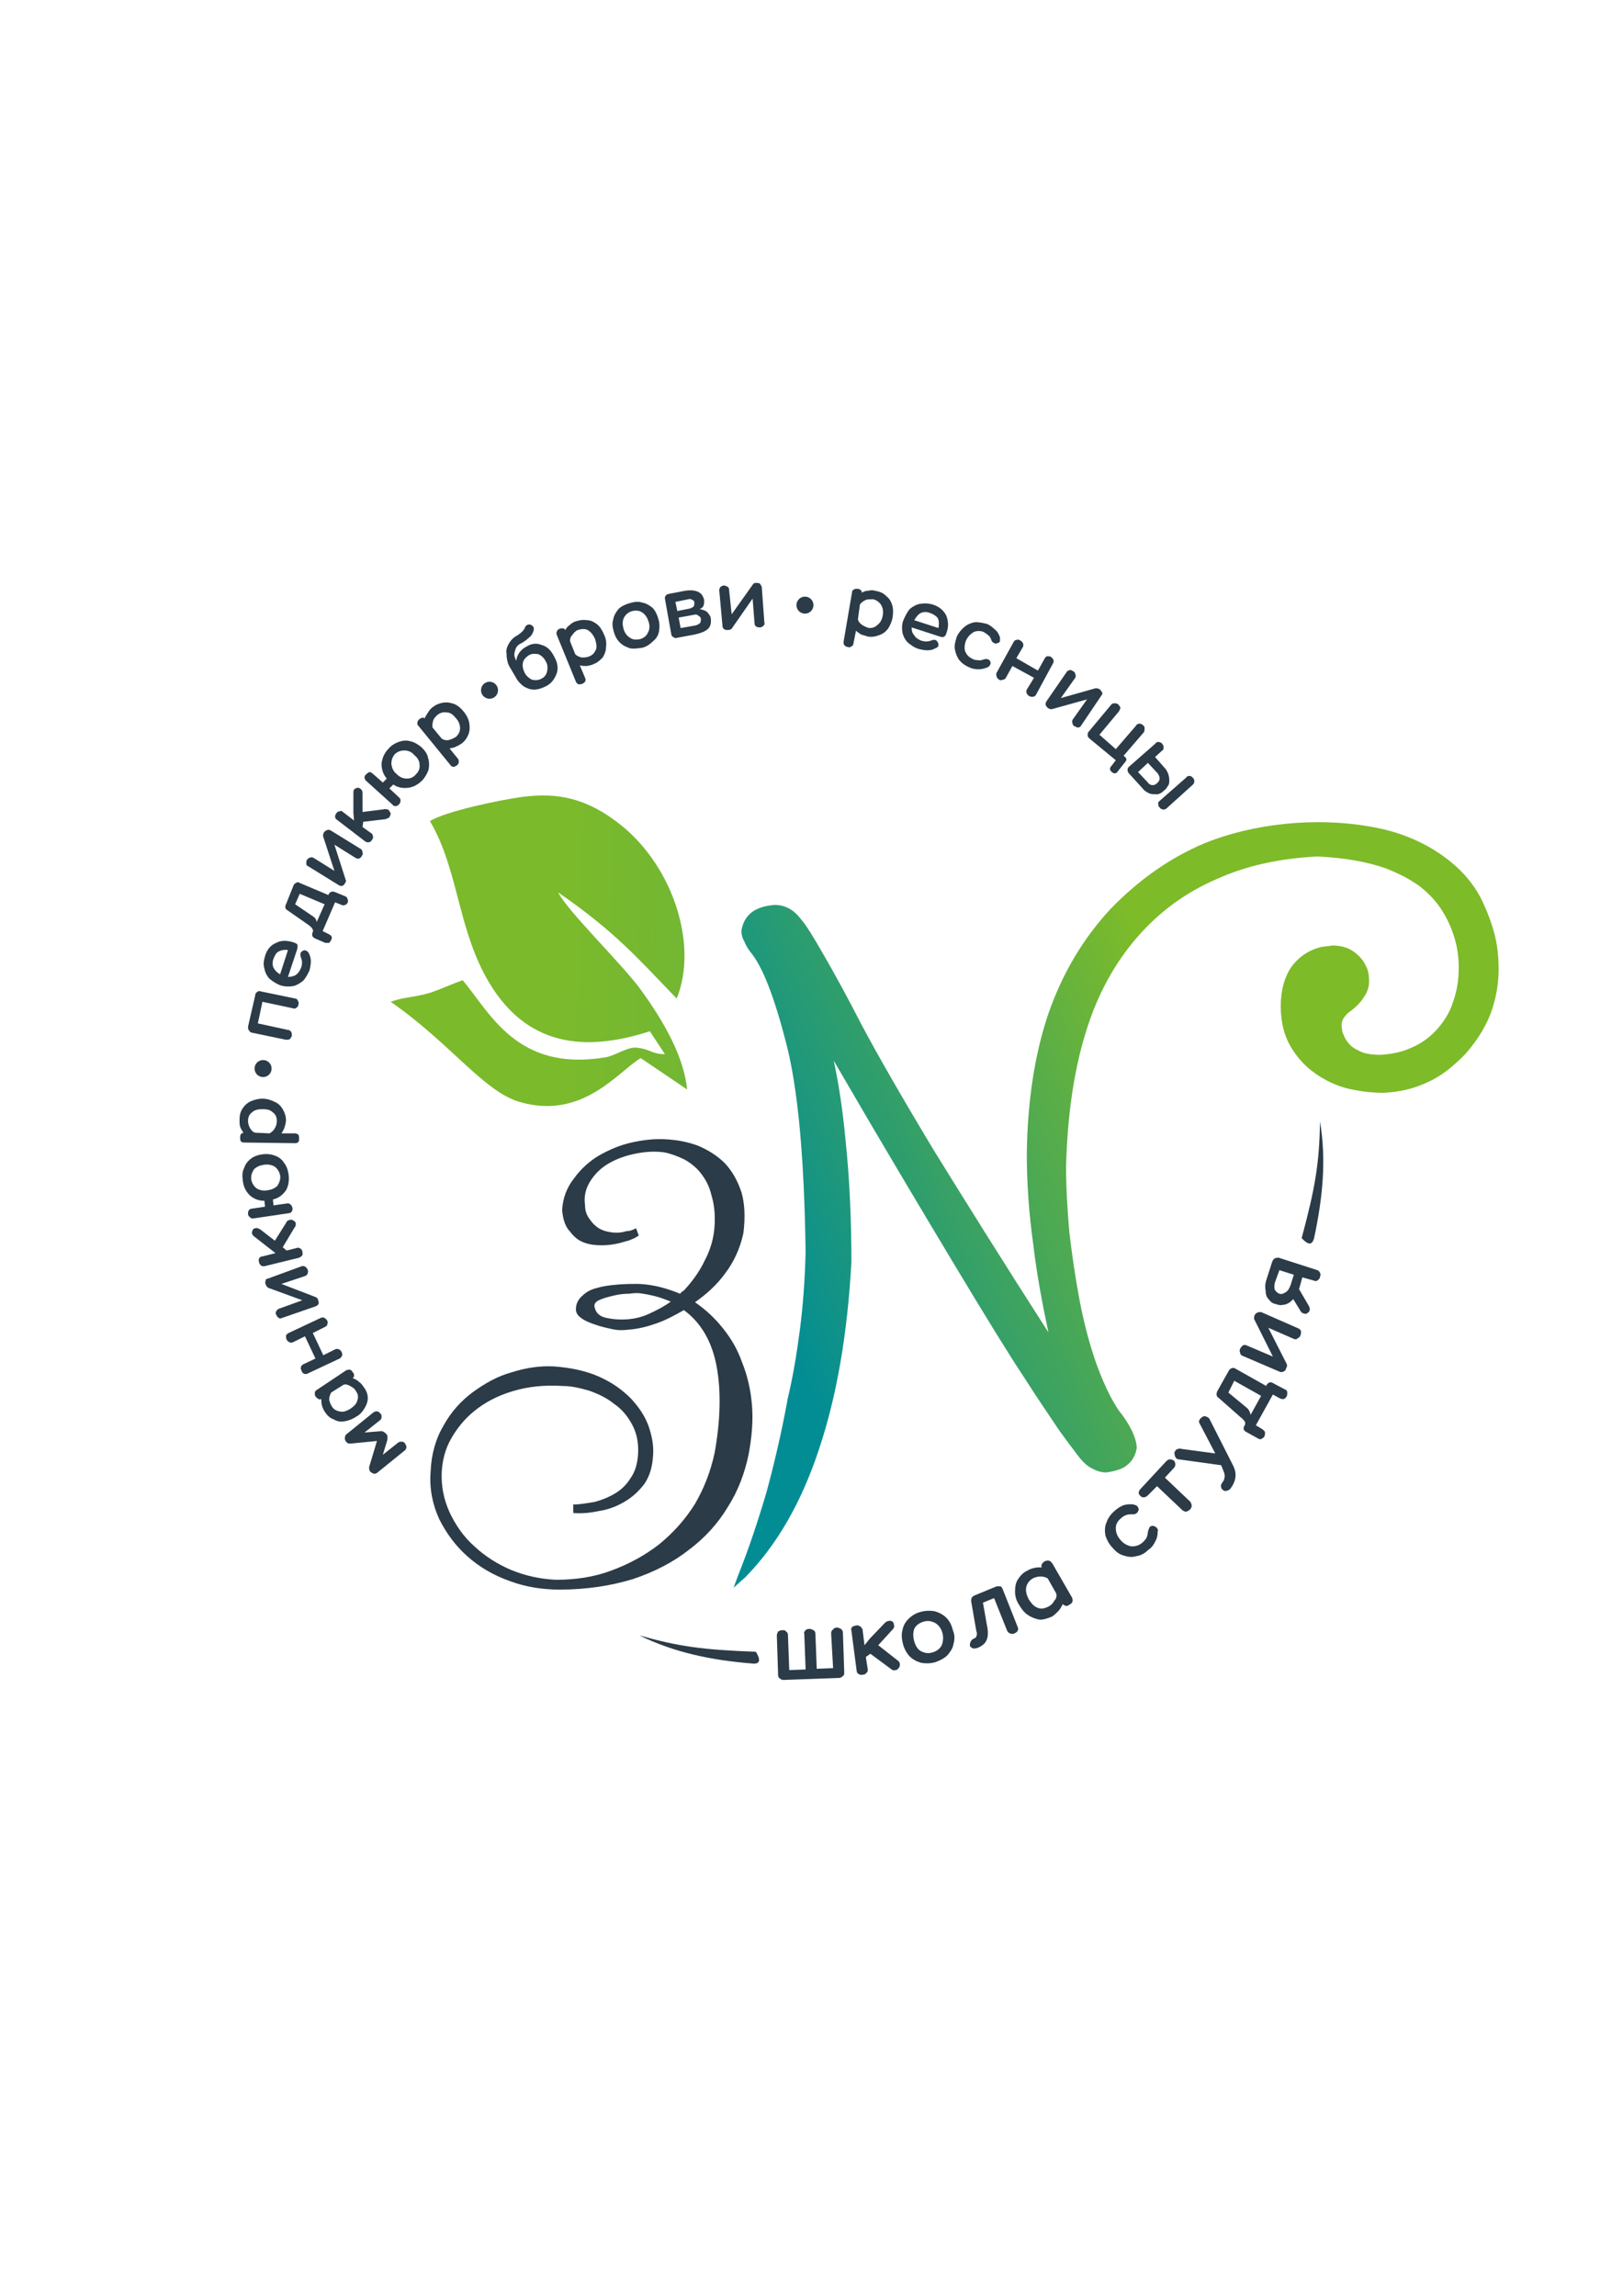 <?xml version="1.0" encoding="UTF-8"?>
<!DOCTYPE svg PUBLIC "-//W3C//DTD SVG 1.1//EN" "http://www.w3.org/Graphics/SVG/1.1/DTD/svg11.dtd">
<!-- Creator: CorelDRAW X8 -->
<svg xmlns="http://www.w3.org/2000/svg" xml:space="preserve" width="2480px" height="3508px" version="1.1" style="shape-rendering:geometricPrecision; text-rendering:geometricPrecision; image-rendering:optimizeQuality; fill-rule:evenodd; clip-rule:evenodd"
viewBox="0 0 2480 3507"
 xmlns:xlink="http://www.w3.org/1999/xlink">
 <defs>
  <style type="text/css">
   <![CDATA[
    .fil3 {fill:#2B3B47}
    .fil2 {fill:#2B3B47;fill-rule:nonzero}
    .fil0 {fill:url(#id0)}
    .fil1 {fill:url(#id1)}
   ]]>
  </style>
  <linearGradient id="id0" gradientUnits="userSpaceOnUse" x1="1812.65" y1="1617.19" x2="1138.8" y2="1883.21">
   <stop offset="0" style="stop-opacity:1; stop-color:#7DBB29"/>
   <stop offset="1" style="stop-opacity:1; stop-color:#028D94"/>
  </linearGradient>
  <linearGradient id="id1" gradientUnits="userSpaceOnUse" x1="844.065" y1="1833.38" x2="3401.31" y2="1907.24">
   <stop offset="0" style="stop-opacity:1; stop-color:#7BBA2B"/>
   <stop offset="1" style="stop-opacity:1; stop-color:#068F90"/>
  </linearGradient>
 </defs>
 <g id="Слой_x0020_1">
  <g id="_1583961496112">
   <path class="fil0" d="M1203 2139c8,-33 14,-68 19,-106 5,-38 8,-79 9,-121 -1,-72 -4,-135 -9,-189 -5,-53 -12,-97 -21,-131 -9,-35 -18,-64 -27,-87 -9,-23 -18,-40 -28,-52 -4,-5 -7,-11 -9,-16 -3,-5 -4,-10 -4,-15l0 0 0 -1c2,-12 7,-21 16,-28 8,-6 20,-10 35,-11l0 0c15,0 29,7 40,22 8,9 19,27 35,55 15,26 35,62 58,107 24,45 60,108 110,191 47,76 105,169 175,278 -10,-47 -18,-91 -23,-133 -7,-50 -10,-97 -10,-140l0 0c1,-80 12,-152 33,-214 22,-63 54,-116 96,-161l0 0c43,-44 90,-77 142,-99 76,-31 171,-40 252,-26 24,4 45,10 64,18 24,10 45,23 63,38 18,15 32,32 43,52 9,18 16,36 21,54 5,18 7,37 7,57l0 0c0,24 -5,48 -13,69 -9,22 -22,42 -39,61 -18,18 -36,33 -57,42 -21,10 -43,15 -67,16l0 0c-18,0 -34,-2 -48,-5 -15,-3 -28,-8 -39,-14l0 0c-23,-12 -40,-28 -52,-47 -12,-18 -18,-41 -18,-66l0 0c0,-25 6,-45 16,-60 11,-15 26,-26 47,-31l0 0c3,0 6,-1 9,-1 2,0 5,-1 8,-1 6,0 13,1 19,3 6,2 11,5 16,9l0 0c7,6 12,12 15,19 4,7 5,15 5,24l0 0c0,9 -3,17 -8,24 -5,8 -11,14 -20,21 -5,3 -8,7 -11,11 -2,3 -3,7 -3,12 0,3 1,5 1,8 1,4 3,7 4,10l0 0c5,9 11,15 20,19 8,5 20,7 34,7l0 0c17,-1 33,-4 48,-11 14,-6 27,-15 38,-27 11,-12 20,-26 25,-42 6,-16 9,-34 9,-53l0 0c0,-16 -2,-30 -6,-44 -4,-14 -10,-28 -18,-41 -9,-15 -21,-28 -35,-39 -15,-11 -32,-20 -53,-28 -14,-5 -30,-9 -47,-12 -17,-3 -36,-5 -57,-6 -58,3 -109,14 -155,35 -46,20 -86,49 -120,88l0 0c-34,39 -61,87 -79,146 -18,58 -28,127 -30,205l0 0c0,32 2,65 5,100 4,34 9,69 16,106 7,36 16,69 26,97 10,27 21,51 34,70 9,11 15,21 20,31 4,9 7,18 7,26l0 0 0 0c-2,11 -7,20 -15,26 -7,6 -18,9 -31,11l-1 0 0 0c-7,0 -14,-2 -21,-6 -7,-3 -13,-9 -19,-16l0 0c-6,-8 -17,-22 -32,-43 -14,-21 -32,-47 -53,-80 -22,-33 -59,-93 -110,-178 -48,-80 -109,-182 -181,-306 8,37 14,78 18,121 6,57 9,119 9,186l0 0c-6,112 -23,208 -50,288 -27,81 -64,145 -112,194l-1 1c-6,5 -11,10 -17,15l7 -19c16,-40 30,-82 43,-126 12,-44 23,-91 32,-140l0 -1z"/>
   <path class="fil1" d="M1016 1610c-21,0 -22,-8 -44,-10 -14,-1 -33,13 -48,15 -134,22 -175,-68 -217,-118 -22,8 -29,12 -49,19 -27,8 -39,6 -61,14 92,64 142,137 197,153 96,28 150,-46 185,-67l71 48c-5,-49 -34,-102 -72,-154 -28,-38 -112,-120 -125,-147 87,60 121,100 181,162 33,-81 -5,-200 -84,-264 -53,-43 -99,-51 -152,-44 -31,4 -118,22 -141,37 44,75 42,165 90,246 64,108 162,102 246,75l23 35z"/>
  </g>
  <g id="_1583961495888">
   <path class="fil2" d="M529 2202c-2,-2 -2,-3 -2,-6 0,-2 1,-4 2,-5l42 -34c2,-1 4,-2 6,-1 1,0 3,1 4,3 2,1 2,3 2,5 0,2 0,3 -2,5l-24 19 25 -2c2,0 3,0 4,1 2,1 3,2 4,3 1,1 2,2 2,4 0,2 0,3 0,5l-7 23 24 -19c2,-1 3,-1 5,-1 2,0 4,1 5,3 1,2 2,3 2,5 0,2 -1,4 -2,5l-42 34c-2,2 -4,2 -6,2 -2,-1 -4,-2 -5,-3 -2,-2 -2,-5 -2,-7l12 -40 -41 4c-3,0 -5,-1 -6,-3zm-46 -68c-2,-2 -2,-4 -2,-6 0,-2 1,-4 3,-5l45 -30c2,-1 4,-1 6,-1 2,1 3,2 4,4 2,2 2,3 2,5 0,2 -1,3 -2,4 3,1 7,3 10,6 3,2 5,5 7,8 4,5 6,11 6,16 0,6 -2,11 -5,16 -3,5 -7,10 -13,13 -6,4 -12,6 -18,7 -6,1 -11,0 -16,-3 -6,-2 -10,-6 -14,-12 -1,-2 -3,-5 -4,-9 -1,-3 -1,-7 -1,-10 -1,0 -3,1 -4,0 -2,-1 -3,-2 -4,-3zm61 -9c-2,-4 -5,-6 -9,-8 -3,-2 -7,-3 -10,-2l-19 12c-2,4 -3,7 -3,11 1,4 2,7 4,10 3,5 7,7 13,8 5,1 10,-1 15,-4 6,-4 10,-8 11,-13 2,-5 1,-10 -2,-14zm-106 -79c-1,-2 -1,-4 -1,-6 1,-2 2,-3 4,-4l49 -23c2,-1 4,-1 6,0 1,1 3,2 4,4 1,2 1,4 0,6 0,2 -2,3 -4,4l-18 9 16 34 18 -9c2,-1 4,-1 6,0 2,1 3,2 4,4 1,2 1,4 1,5 -1,2 -2,4 -4,5l-49 23c-2,1 -4,1 -6,0 -1,-1 -3,-2 -3,-4 -1,-2 -2,-4 -1,-6 0,-2 2,-3 3,-4l19 -9 -16 -34 -18 9c-2,1 -4,1 -6,0 -2,-1 -3,-2 -4,-4zm-32 -84c-1,-2 -1,-4 0,-6 0,-2 1,-3 3,-3l52 -19c2,-1 4,0 6,1 1,1 2,2 3,4 1,2 1,4 0,6 0,2 -2,3 -4,4l-36 12 52 20c2,1 4,2 4,5 1,1 1,3 1,5 -1,2 -2,3 -4,4l-52 18c-2,1 -4,1 -5,0 -2,-1 -3,-3 -4,-5 -1,-2 -1,-3 0,-5 1,-2 2,-3 4,-4l36 -13 -52 -19c-2,-1 -3,-3 -4,-5zm31 -94c1,-3 3,-4 6,-5 2,0 4,0 5,1 2,1 3,2 4,4 0,3 0,5 -2,7l-18 30 6 5 16 -4c2,-1 3,0 5,1 2,1 3,3 3,5 1,2 0,4 0,5 -1,2 -3,3 -5,4l-53 13c-2,0 -4,0 -5,-1 -2,-2 -3,-3 -3,-5 -1,-2 -1,-4 0,-6 1,-2 3,-3 5,-3l20 -5 -9 -7 -23 -18c-2,-1 -3,-3 -4,-5 0,-2 0,-3 1,-5 1,-2 2,-3 4,-3 2,-1 5,0 8,2l22 17 17 -27zm-66 -65c-1,-7 -1,-13 2,-19 2,-6 5,-10 10,-14 5,-4 11,-6 18,-7 7,-1 14,0 19,2 6,2 11,6 14,11 4,5 6,11 7,18 1,9 0,17 -4,24 -5,7 -11,12 -20,14l1 9 21 -3c2,0 4,0 5,2 2,1 2,3 3,5 0,2 0,4 -1,5 -1,2 -3,3 -5,3l-54 8c-2,0 -4,0 -5,-2 -2,-1 -3,-3 -3,-5 0,-2 0,-4 1,-5 1,-2 3,-3 5,-3l20 -3 -1 -9c-9,0 -16,-3 -22,-8 -6,-6 -10,-13 -11,-23zm57 -8c-1,-5 -4,-10 -8,-13 -5,-3 -10,-4 -17,-3 -6,1 -11,3 -15,7 -3,5 -5,10 -4,16 1,5 4,10 8,13 5,3 10,4 17,3 6,-1 11,-3 15,-7 3,-5 5,-10 4,-16zm-62 -84c0,-7 1,-12 4,-17 3,-5 7,-9 13,-12 5,-2 11,-4 18,-4 7,0 13,2 19,5 5,2 9,6 12,11 3,5 5,11 5,17 0,3 -1,7 -2,10 -1,4 -3,7 -5,10l21 0c2,0 3,1 5,2 1,2 1,4 1,6 0,2 0,4 -1,5 -2,2 -3,2 -6,2l-77 -1c-2,0 -3,0 -5,-2 -1,-1 -1,-3 -1,-6 0,-4 1,-6 5,-7 -2,-3 -4,-6 -5,-9 -1,-3 -1,-7 -1,-10zm57 1c0,-6 -2,-10 -6,-13 -4,-4 -9,-5 -16,-5 -6,0 -12,1 -16,5 -4,3 -6,7 -6,13 0,4 1,7 3,11 2,3 4,6 8,7l22 1c3,-2 6,-4 8,-8 2,-3 3,-7 3,-11zm-33 -192c0,-2 1,-4 3,-5 1,-1 3,-2 5,-1l53 11c2,0 4,2 4,3 1,2 2,4 1,6 0,2 -1,4 -3,5 -1,1 -3,2 -5,1l-47 -10 -7 33 46 10c3,0 4,2 5,3 1,2 1,4 1,6 -1,2 -2,4 -3,5 -2,1 -4,1 -6,1l-53 -11c-2,-1 -3,-2 -4,-4 -1,-1 -1,-3 -1,-5l11 -48zm70 -42c2,-5 2,-11 0,-15 -1,-3 -1,-5 -1,-7 1,-2 2,-3 4,-4 1,-1 3,-1 5,0 2,1 3,2 4,4 2,4 3,8 3,12 0,5 -1,9 -2,14 -3,6 -6,12 -10,16 -5,4 -10,7 -15,8 -6,1 -12,1 -19,-1 -6,-2 -12,-6 -17,-10 -4,-4 -7,-10 -8,-16 -2,-6 -1,-12 1,-19 3,-10 9,-17 17,-20 7,-4 16,-4 26,-1 3,1 5,2 6,3 1,2 1,4 0,8l-14 42c4,0 9,-1 12,-3 4,-3 6,-6 8,-11zm-42 -14c-2,5 -2,10 0,14 2,4 6,8 10,10l12 -37c-5,-1 -10,0 -14,2 -4,2 -6,6 -8,11zm84 -98c2,-4 5,-5 9,-4l17 7c2,1 3,3 3,4 1,2 1,4 0,6 -1,1 -2,3 -4,3 -1,1 -3,1 -5,0l-10 -4 -19 44 10 5c2,1 3,2 4,4 0,1 0,3 -1,5 -1,1 -2,3 -3,4 -2,0 -4,0 -6,0l-16 -7c-4,-2 -5,-5 -3,-10 1,-2 0,-3 -1,-5 -1,-2 -3,-3 -5,-5l-33 -23c-2,-1 -3,-3 -3,-4 0,-2 0,-3 1,-5l12 -30c1,-1 2,-2 4,-3 1,-1 3,-1 4,0l45 19 0 -1zm-44 -1l-7 16 28 19c3,2 4,4 5,8l12 -27 -38 -16zm37 -94c1,-1 3,-3 4,-3 2,-1 4,-1 6,0l47 29c1,1 2,3 2,5 1,2 0,3 -1,5 -1,2 -2,3 -4,4 -2,1 -4,0 -6,-1l-32 -20 17 53c1,2 1,4 -1,6 -1,2 -2,3 -4,4 -2,0 -4,0 -5,-1l-47 -29c-2,-1 -3,-2 -3,-4 0,-2 0,-4 1,-6 1,-1 3,-3 4,-3 2,-1 4,-1 6,0l32 20 -17 -52c-1,-2 0,-4 1,-7zm91 -35c3,-1 6,0 8,1 1,2 2,3 3,5 0,2 -1,4 -2,6 -1,1 -3,2 -6,3l-34 4 -1 8 14 10c1,1 2,3 2,5 0,2 0,3 -2,5 -1,2 -2,3 -4,3 -2,1 -4,0 -6,-1l-43 -33c-2,-1 -3,-3 -3,-5 0,-2 1,-4 2,-5 1,-2 3,-3 5,-3 2,-1 3,-1 5,1l17 13 -1 -12 0 -29c0,-3 0,-5 1,-6 1,-2 3,-2 5,-3 1,0 3,0 4,1 3,2 4,4 4,8l0 28 32 -4zm8 -93c4,-5 10,-8 15,-10 6,-2 12,-3 18,-1 6,1 12,5 17,9 5,5 9,10 10,16 2,6 2,12 1,18 -2,6 -5,11 -9,16 -7,7 -14,11 -22,12 -8,1 -16,0 -23,-5l-6 6 15 14c2,2 2,3 2,5 0,2 -1,4 -2,5 -2,2 -3,3 -5,3 -2,0 -4,0 -5,-2l-41 -37c-1,-1 -2,-3 -2,-5 0,-2 1,-3 3,-5 1,-1 3,-2 4,-3 2,0 4,1 5,2l16 14 6 -6c-6,-7 -8,-15 -8,-23 1,-8 4,-16 11,-23zm42 39c4,-4 6,-9 5,-15 0,-5 -3,-10 -8,-14 -4,-5 -10,-7 -15,-7 -6,0 -11,2 -15,6 -4,5 -5,10 -5,15 1,6 3,11 8,15 5,5 10,7 16,7 5,0 10,-2 14,-7zm25 -102c5,-4 10,-6 16,-7 6,-1 11,0 17,2 5,2 10,6 14,11 5,6 8,12 9,18 1,6 1,11 -1,17 -2,5 -5,10 -10,14 -3,2 -6,4 -9,5 -3,2 -7,2 -10,3l13 16c1,1 1,3 1,5 0,2 -1,3 -3,5 -2,1 -3,2 -5,2 -2,0 -4,-1 -5,-3l-49 -60c-1,-1 -2,-3 -1,-5 0,-2 1,-3 3,-5 3,-2 6,-3 8,-1 1,-3 3,-6 5,-9 2,-3 4,-6 7,-8zm36 45c4,-4 6,-8 6,-13 0,-5 -2,-11 -7,-16 -4,-5 -8,-8 -13,-8 -5,-1 -10,0 -15,4 -2,2 -5,5 -6,8 -1,4 -2,8 -1,11l14 17c3,2 7,3 11,2 4,-1 8,-3 11,-5zm108 -138c8,-5 16,-5 23,-2 8,2 14,8 19,18 3,5 5,11 5,17 0,6 -2,11 -5,16 -3,5 -7,9 -13,12 -6,3 -12,5 -18,5 -6,0 -11,-2 -16,-5 -5,-4 -9,-8 -12,-14l-10 -17c-3,-6 -4,-13 -4,-19 -1,-6 1,-11 4,-16 3,-5 7,-9 13,-12 2,-2 5,-3 6,-5 2,-1 3,-3 5,-6 0,-2 2,-4 4,-5 1,0 3,-1 5,0 2,1 3,2 4,3 1,2 1,4 0,7 -1,3 -3,7 -6,9 -3,3 -7,6 -12,9 -5,2 -9,6 -10,12 -2,5 -1,10 2,15 0,-4 2,-9 5,-13 3,-4 7,-7 11,-9zm23 49c4,-2 7,-6 8,-11 1,-5 1,-10 -2,-15 -3,-6 -7,-9 -11,-11 -5,-1 -10,-1 -14,1 -5,3 -9,7 -10,12 -1,5 0,10 3,16 3,5 7,8 11,10 5,1 10,1 15,-2zm51 -87c6,-2 12,-3 18,-2 6,0 11,3 15,6 5,4 8,9 11,16 3,6 4,13 3,19 0,6 -2,11 -5,16 -4,4 -8,8 -14,10 -3,2 -7,2 -10,3 -4,0 -8,0 -11,-1l8 19c1,2 1,4 0,6 -1,1 -3,3 -4,3 -2,1 -4,1 -6,1 -2,-1 -3,-2 -4,-4l-29 -71c-1,-2 -1,-4 0,-6 0,-1 2,-3 4,-4 4,-1 7,-1 9,2 1,-3 4,-6 7,-8 2,-2 5,-4 8,-5zm22 53c5,-2 8,-6 10,-11 1,-5 0,-10 -2,-16 -3,-6 -6,-10 -11,-13 -4,-2 -9,-2 -15,0 -3,1 -6,4 -8,7 -3,3 -4,6 -4,10l8 20c3,3 6,4 10,5 4,0 8,0 12,-2zm61 -81c7,-2 13,-3 19,-1 6,1 11,4 16,8 4,4 7,10 9,17 2,6 2,13 1,19 -1,6 -4,11 -9,15 -4,4 -9,8 -16,10 -7,1 -13,2 -19,1 -6,-2 -11,-4 -16,-9 -4,-4 -7,-9 -9,-16 -2,-7 -3,-13 -1,-19 1,-6 4,-11 8,-16 4,-4 10,-7 17,-9zm16 55c6,-2 10,-5 12,-10 3,-5 3,-11 1,-17 -2,-6 -5,-11 -10,-14 -4,-3 -10,-3 -15,-2 -6,2 -10,5 -13,11 -2,5 -2,10 0,17 2,6 5,10 10,13 4,3 9,3 15,2zm108 -33c1,8 0,14 -5,18 -5,4 -11,6 -20,8l-27 5c-2,1 -3,0 -5,-1 -1,0 -2,-2 -3,-3l-10 -56c0,-2 0,-3 1,-4 1,-2 2,-2 4,-3l26 -5c6,-1 13,-1 18,1 6,2 9,6 11,13 0,3 0,6 -1,9 -1,2 -3,4 -6,5 5,1 8,2 11,4 3,3 5,6 6,9zm-31 -14c2,-1 4,-2 5,-3 1,-2 1,-4 1,-6 0,-2 -1,-3 -3,-4 -2,-1 -4,-2 -6,-1l-20 4 3 14 20 -4zm-15 30l23 -4c3,-1 5,-2 7,-4 1,-2 1,-4 1,-6 0,-2 -2,-4 -4,-5 -2,-2 -4,-2 -8,-1l-22 4 3 16zm115 -69c2,0 4,0 6,1 1,1 2,3 3,5l4 55c1,2 0,3 -2,5 -1,1 -3,2 -5,2 -2,0 -3,0 -5,-1 -2,-1 -3,-3 -3,-5l-3 -38 -32 46c-1,1 -3,2 -6,2 -2,0 -4,0 -5,-1 -2,-1 -3,-3 -3,-5l-5 -55c0,-2 1,-3 2,-5 2,-1 3,-2 5,-2 2,0 4,1 6,2 1,1 2,2 2,4l4 38 32 -45c1,-2 3,-3 5,-3zm182 12c6,1 12,3 16,7 5,4 8,8 10,14 2,6 2,12 1,19 -1,7 -4,13 -7,18 -4,5 -8,8 -14,10 -5,2 -11,3 -17,2 -3,-1 -6,-2 -10,-3 -3,-2 -6,-4 -8,-6l-4 20c0,2 -1,3 -3,4 -1,1 -3,2 -5,1 -2,0 -4,-1 -5,-2 -2,-2 -2,-3 -2,-6l13 -76c0,-2 1,-3 3,-4 1,-1 3,-1 6,-1 4,1 6,3 6,6 3,-2 6,-3 10,-3 3,-1 7,-1 10,0zm-9 57c5,0 9,-1 13,-5 4,-3 7,-8 8,-15 1,-6 0,-11 -3,-16 -3,-4 -7,-7 -12,-8 -4,0 -8,0 -11,1 -4,2 -7,4 -9,7l-3 22c0,3 2,6 6,9 3,2 7,4 11,5zm79 19c6,2 11,2 16,0 2,-1 4,-1 6,-1 2,1 3,2 4,4 1,1 1,3 1,5 -1,2 -2,3 -5,4 -3,2 -7,3 -12,3 -4,0 -9,-1 -13,-2 -7,-2 -12,-6 -17,-10 -4,-4 -7,-10 -8,-15 -1,-6 -1,-12 1,-18 3,-7 6,-13 10,-18 5,-4 10,-7 16,-8 6,-1 12,-1 19,1 10,3 17,9 21,17 3,8 4,17 0,27 0,2 -2,4 -3,5 -1,1 -4,1 -7,0l-43 -14c0,5 1,9 4,12 2,4 6,6 10,8zm14 -42c-5,-2 -9,-2 -14,0 -4,2 -7,6 -10,11l37 12c1,-6 1,-11 -1,-15 -2,-3 -6,-6 -12,-8zm94 42c-1,-3 -2,-6 -5,-8 -2,-2 -4,-3 -7,-5 -5,-2 -10,-2 -15,0 -5,3 -9,7 -12,13 -2,6 -3,12 -1,17 2,5 6,9 11,11 3,2 6,2 8,2 3,1 6,0 9,-1 3,-1 5,-1 7,0 1,0 3,2 3,3 1,2 1,3 0,5 -1,2 -2,3 -4,4 -5,2 -9,3 -14,3 -5,0 -10,-1 -14,-3 -7,-3 -12,-7 -16,-12 -3,-5 -5,-10 -6,-16 -1,-6 1,-12 3,-19 3,-6 7,-11 12,-15 5,-4 10,-6 16,-7 6,0 12,1 19,3 4,2 8,5 11,8 4,3 6,7 8,12 0,3 0,4 0,6 -1,2 -2,3 -4,3 -2,1 -3,1 -5,0 -2,-1 -3,-2 -4,-4zm91 25c1,1 3,3 4,5 0,2 0,3 -1,5l-26 48c-1,2 -3,3 -5,3 -2,0 -4,0 -5,-1 -2,-1 -3,-2 -4,-4 -1,-2 -1,-4 0,-6l11 -18 -33 -18 -10 18c-1,2 -3,3 -5,3 -2,1 -4,1 -5,0 -2,-1 -4,-3 -4,-5 -1,-2 -1,-4 0,-6l26 -47c1,-2 3,-3 5,-3 2,-1 3,0 5,1 2,1 3,2 4,4 1,2 1,4 0,6l-10 17 33 19 10 -18c1,-2 2,-3 4,-4 2,0 4,0 6,1zm75 50c1,1 2,3 3,4 1,2 0,4 -1,5l-31 46c-1,2 -3,3 -5,3 -1,0 -3,-1 -5,-2 -2,-1 -3,-2 -3,-4 -1,-2 -1,-4 0,-6l22 -31 -54 15c-1,0 -3,0 -6,-2 -1,-1 -2,-2 -3,-4 -1,-2 0,-4 1,-6l31 -45c1,-2 3,-2 5,-3 2,0 3,1 5,2 2,1 3,3 3,4 1,2 1,4 0,6l-22 31 53 -15c2,0 4,0 7,2z"/>
   <path class="fil2" d="M1718 1155c4,3 4,6 1,9l-11 14c-1,2 -3,3 -5,3 -1,0 -3,-1 -4,-2 -2,-1 -2,-3 -3,-4 0,-2 1,-4 2,-5l7 -9 -40 -33c-2,-2 -3,-3 -3,-5 0,-2 0,-4 1,-5l35 -42c2,-2 3,-2 5,-2 2,0 4,0 6,2 1,1 2,3 3,4 0,2 -1,4 -2,6l-30 36 25 22 31 -36c1,-2 3,-3 5,-3 2,0 4,1 5,2 2,1 3,3 3,5 0,2 0,4 -1,6l-31 36 1 1zm61 17c4,4 6,9 7,13 1,5 1,9 0,13 -2,3 -4,7 -7,9 -3,3 -6,5 -10,6 -4,0 -8,0 -12,-1 -5,-2 -9,-5 -12,-9l-20 -22c-1,-1 -2,-3 -2,-5 0,-2 0,-3 2,-5l41 -36c1,-2 3,-2 5,-2 2,1 4,1 5,3 1,1 2,3 2,5 0,2 0,4 -2,5l-11 10 14 16zm34 15c1,-2 3,-2 5,-2 2,0 3,1 5,3 1,1 2,3 2,5 0,2 -1,4 -2,5l-41 37c-2,1 -4,2 -5,1 -2,0 -4,-1 -5,-3 -2,-1 -2,-3 -2,-5 -1,-2 0,-3 2,-5l41 -36zm-59 8c2,3 5,4 7,4 3,0 5,-1 7,-3 2,-2 4,-4 4,-7 0,-2 -1,-5 -3,-8l-15 -16 -15 14 15 16z"/>
  </g>
  <circle class="fil3" cx="402" cy="1632" r="13"/>
  <circle class="fil3" cx="748" cy="1054" r="13"/>
  <circle class="fil3" cx="1230" cy="924" r="13"/>
  <path class="fil2" d="M1279 2486c2,0 4,1 6,2 2,2 3,3 3,6l2 60c0,3 0,5 -2,6 -2,2 -4,3 -6,3l-84 3c-2,0 -4,0 -6,-2 -2,-1 -3,-3 -3,-5l-2 -61c0,-2 1,-4 2,-6 2,-1 4,-2 6,-2 3,0 5,0 6,2 2,1 3,3 3,5l2 54 25 -1 -2 -54c-1,-2 0,-4 2,-6 1,-1 3,-2 6,-2 2,0 4,1 6,2 2,1 3,3 3,6l2 53 25 -1 -3 -53c0,-3 1,-5 3,-6 1,-2 3,-3 6,-3zm91 49c3,2 5,4 5,7 0,2 0,4 -2,6 -1,2 -3,3 -5,3 -2,1 -5,0 -7,-2l-31 -23 -7 5 3 19c0,2 0,4 -2,5 -1,2 -3,3 -6,3 -2,1 -4,0 -6,-1 -2,-1 -3,-3 -3,-5l-8 -61c-1,-2 0,-4 1,-6 2,-1 4,-2 6,-2 2,-1 4,0 6,1 2,1 3,3 4,5l3 24 8 -10 23 -24c2,-2 4,-3 6,-3 2,-1 4,0 6,1 1,1 2,3 2,5 1,3 0,5 -3,8l-21 23 28 22zm37 -73c7,-2 15,-2 21,-1 7,2 13,5 18,10 5,5 8,11 10,19 3,7 3,14 1,21 -1,7 -5,12 -9,17 -5,5 -11,8 -19,11 -7,2 -15,2 -21,1 -7,-2 -13,-5 -18,-10 -4,-4 -8,-11 -10,-18 -2,-8 -3,-15 -1,-22 1,-6 4,-12 9,-17 5,-5 11,-9 19,-11zm18 62c6,-2 11,-5 14,-11 2,-5 3,-12 1,-19 -2,-7 -6,-12 -11,-15 -6,-3 -11,-4 -18,-2 -6,2 -11,5 -14,11 -2,6 -2,12 0,19 2,7 5,12 10,15 6,3 11,4 18,2zm98 -101c2,0 4,0 5,0 2,0 3,2 4,4l23 58c1,2 1,4 0,6 -1,2 -3,3 -5,4 -2,1 -4,1 -6,0 -2,0 -4,-2 -5,-4l-20 -50 -17 7 6 34c2,9 2,17 0,22 -2,6 -7,10 -14,13 -3,1 -5,1 -7,1 -2,-1 -4,-2 -5,-4 0,-2 0,-4 1,-6 1,-2 2,-4 5,-5 2,-1 4,-2 4,-4 1,-2 1,-5 0,-7l-8 -46c0,-2 0,-4 1,-6 1,-1 2,-2 4,-3l34 -14zm73 -38c2,-1 5,-2 7,-1 2,0 3,2 5,4l30 52c1,2 1,4 1,6 -1,2 -2,4 -5,5 -2,2 -4,2 -5,2 -2,-1 -4,-1 -5,-3 -2,4 -4,8 -7,11 -3,3 -6,6 -9,8 -7,3 -13,5 -19,5 -6,-1 -12,-3 -18,-7 -5,-3 -10,-9 -14,-16 -4,-6 -6,-13 -6,-20 0,-7 1,-13 4,-18 4,-6 8,-11 15,-14 3,-2 6,-3 10,-4 4,-1 8,-1 12,-1 -1,-1 -1,-3 0,-5 1,-1 2,-3 4,-4zm6 69c4,-2 7,-5 9,-9 3,-3 4,-7 3,-11l-13 -23c-3,-2 -7,-3 -11,-3 -4,0 -8,1 -12,3 -5,3 -9,8 -10,14 -1,6 1,12 4,18 4,6 8,11 14,13 5,2 10,1 16,-2zm128 -141c-3,0 -6,0 -9,1 -3,1 -6,3 -8,5 -5,4 -8,9 -8,15 0,7 2,12 7,18 5,6 11,9 17,10 6,0 11,-1 17,-6 2,-2 4,-4 6,-7 1,-3 2,-6 2,-9 1,-4 2,-6 3,-8 2,-1 4,-2 6,-1 1,0 3,1 4,2 2,2 3,4 2,6 0,6 -1,11 -4,16 -2,4 -5,9 -10,12 -6,6 -12,9 -19,10 -6,2 -13,1 -19,-1 -7,-2 -12,-6 -17,-12 -6,-6 -9,-13 -11,-19 -1,-7 -1,-14 2,-20 2,-6 6,-12 12,-17 4,-4 9,-7 14,-9 4,-1 10,-2 15,-1 3,1 5,1 6,3 1,1 2,3 2,5 -1,2 -1,4 -3,5 -2,2 -4,2 -7,2zm52 -81c2,-2 4,-3 6,-3 2,0 4,1 6,2 1,2 2,3 2,6 0,2 -1,4 -3,6l-13 14 39 37c1,2 2,4 2,6 0,2 -1,4 -3,6 -1,1 -3,2 -5,3 -3,0 -4,-1 -6,-2l-39 -37 -14 14c-2,2 -4,3 -6,3 -2,0 -4,0 -5,-2 -2,-1 -3,-3 -3,-5 0,-2 1,-4 3,-6l39 -42zm52 -65c2,-2 3,-3 6,-4 2,0 4,1 6,2 1,1 1,1 2,2l37 73c5,11 4,22 -5,34 -2,2 -4,3 -6,3 -2,1 -4,0 -5,-1 -2,-1 -3,-3 -3,-5 -1,-2 0,-4 2,-7 2,-2 3,-5 3,-7 1,-3 0,-6 -1,-9l-4 -10 -65 -9c-2,0 -3,-1 -3,-1 -2,-2 -3,-4 -3,-6 -1,-3 0,-5 1,-6 1,-2 2,-2 4,-3 2,0 3,-1 5,0l52 7 -23 -44c-1,-2 -2,-3 -2,-5 1,-2 1,-3 2,-4zm101 -51c3,-5 7,-6 11,-3l17 9c3,1 4,3 4,5 0,2 0,4 -1,6 -1,2 -3,3 -4,4 -2,0 -4,0 -6,-1l-11 -6 -26 47 10 6c2,2 4,3 4,5 0,2 0,4 -1,6 -1,2 -3,3 -5,4 -1,1 -3,0 -5,-1l-18 -10c-4,-2 -5,-6 -2,-10 1,-2 1,-4 0,-6 -2,-2 -3,-4 -6,-6l-34 -30c-2,-1 -3,-3 -3,-5 0,-1 0,-3 1,-5l18 -32c1,-1 2,-3 4,-3 2,-1 3,-1 5,0l48 27 0 -1zm-49 -7l-9 18 29 24c2,2 4,5 5,10l16 -29 -41 -23zm31 -100c1,-2 2,-3 4,-4 2,-1 4,-1 6,-1l57 25c2,1 3,2 4,4 0,3 0,5 -1,7 -1,2 -2,3 -4,4 -2,2 -4,2 -6,1l-39 -17 28 55c1,2 1,5 -1,7 0,3 -2,4 -4,5 -2,1 -4,1 -6,0l-56 -24c-3,-1 -4,-3 -4,-5 -1,-2 -1,-4 0,-6 1,-2 3,-4 4,-5 2,-1 4,-1 6,0l40 17 -28 -56c-1,-1 -1,-4 0,-7zm27 -82c1,-2 2,-4 4,-5 2,-1 4,-1 6,-1l59 19c2,1 3,2 4,4 1,2 1,4 0,6 0,3 -2,4 -3,5 -2,2 -4,2 -6,1l-18 -5 -5 18 14 24c2,3 3,6 2,9 -1,2 -2,3 -4,4 -1,1 -3,1 -5,0 -2,0 -4,-2 -5,-4l-11 -18c-1,2 -3,3 -5,5 -3,2 -7,4 -11,4 -3,1 -7,0 -10,-1 -5,-1 -8,-3 -11,-7 -3,-3 -5,-7 -5,-13 -1,-5 -1,-11 1,-17l9 -28zm11 13l-7 19c-1,5 -1,8 0,11 2,3 4,5 7,6 3,1 6,0 9,-2 4,-2 6,-6 8,-11l5 -16 -22 -7z"/>
  <path class="fil3" d="M1989 1891c10,11 16,11 19,0 13,-61 19,-119 9,-178 -1,63 -7,100 -28,178z"/>
  <path class="fil3" d="M1155 2523c8,13 6,19 -5,18 -63,-5 -120,-17 -173,-43 60,17 97,22 178,25z"/>
  <path class="fil2" d="M1136 1883c-5,24 -15,45 -28,62 -13,18 -29,32 -46,44 16,11 30,24 42,39 13,16 23,33 30,53 8,20 13,41 15,65 2,23 0,48 -5,75 -6,29 -16,56 -32,81 -15,25 -35,47 -59,65 -24,19 -53,34 -86,45 -33,10 -70,16 -112,16 -26,0 -52,-4 -76,-13 -25,-9 -46,-21 -65,-38 -18,-16 -32,-35 -43,-57 -10,-22 -15,-46 -13,-72 1,-27 8,-51 20,-71 11,-20 26,-37 45,-51 18,-13 37,-24 59,-30 22,-7 43,-10 64,-9 27,2 50,7 70,16 20,9 35,20 48,33 12,13 21,26 27,42 5,15 8,29 7,44 -1,18 -5,32 -13,44 -9,12 -19,21 -31,28 -12,7 -25,12 -39,14 -14,3 -27,4 -39,3l0 -13c10,0 21,-2 33,-4 11,-3 21,-7 31,-13 10,-6 18,-14 24,-24 7,-10 10,-22 11,-36 1,-17 -2,-32 -9,-45 -7,-13 -16,-24 -28,-32 -11,-9 -24,-15 -38,-20 -14,-4 -27,-7 -39,-7 -29,-2 -55,1 -78,8 -23,7 -42,17 -58,30 -15,12 -27,27 -36,43 -9,16 -13,33 -14,50 -1,22 3,42 12,62 9,19 21,37 38,52 16,15 35,27 56,36 22,9 45,14 69,15 29,0 57,-4 84,-14 27,-10 51,-23 73,-40 22,-18 40,-38 55,-62 14,-24 24,-50 30,-78 9,-50 10,-95 3,-132 -7,-38 -24,-67 -50,-86 -14,8 -27,15 -41,20 -14,5 -29,9 -45,10 -7,1 -15,1 -24,-1 -9,-2 -18,-4 -26,-7 -9,-3 -16,-6 -21,-10 -6,-4 -8,-9 -8,-13 0,-9 4,-16 10,-21 6,-6 14,-10 23,-12 10,-3 20,-4 31,-5 11,-1 22,-1 32,-1 23,1 44,7 63,15 1,-1 2,-2 3,-3 2,-1 3,-2 4,-3 12,-13 23,-28 31,-45 9,-17 14,-35 15,-54 1,-18 -1,-33 -5,-46 -3,-13 -9,-24 -16,-33 -7,-9 -16,-16 -25,-21 -10,-5 -21,-9 -31,-11 -15,-2 -29,-1 -44,2 -15,3 -29,8 -41,15 -12,7 -21,16 -28,27 -7,11 -10,23 -8,37 0,9 3,16 7,21 4,6 8,10 14,14 5,3 11,5 18,6 6,1 12,1 18,0 4,-1 7,-2 11,-2 3,-1 6,-2 10,-4l4 11c-5,4 -11,6 -16,8 -5,1 -10,3 -15,4 -8,2 -17,3 -26,3 -9,0 -18,-1 -26,-4 -9,-3 -16,-9 -22,-17 -7,-7 -11,-19 -12,-33 1,-18 7,-34 18,-48 10,-14 23,-26 38,-35 16,-9 32,-16 50,-20 18,-4 35,-6 52,-5 18,1 34,4 50,10 16,7 29,15 41,27 11,12 19,26 25,44 5,17 6,38 3,62zm-176 132c10,-1 20,-3 31,-8 11,-5 23,-11 34,-19 -8,-3 -15,-6 -23,-8 -8,-2 -17,-4 -27,-5 -2,0 -7,0 -14,1 -8,0 -16,1 -24,3 -8,2 -16,4 -22,7 -6,3 -8,7 -6,12 2,8 8,13 18,15 9,2 20,3 33,2z"/>
 </g>
</svg>

